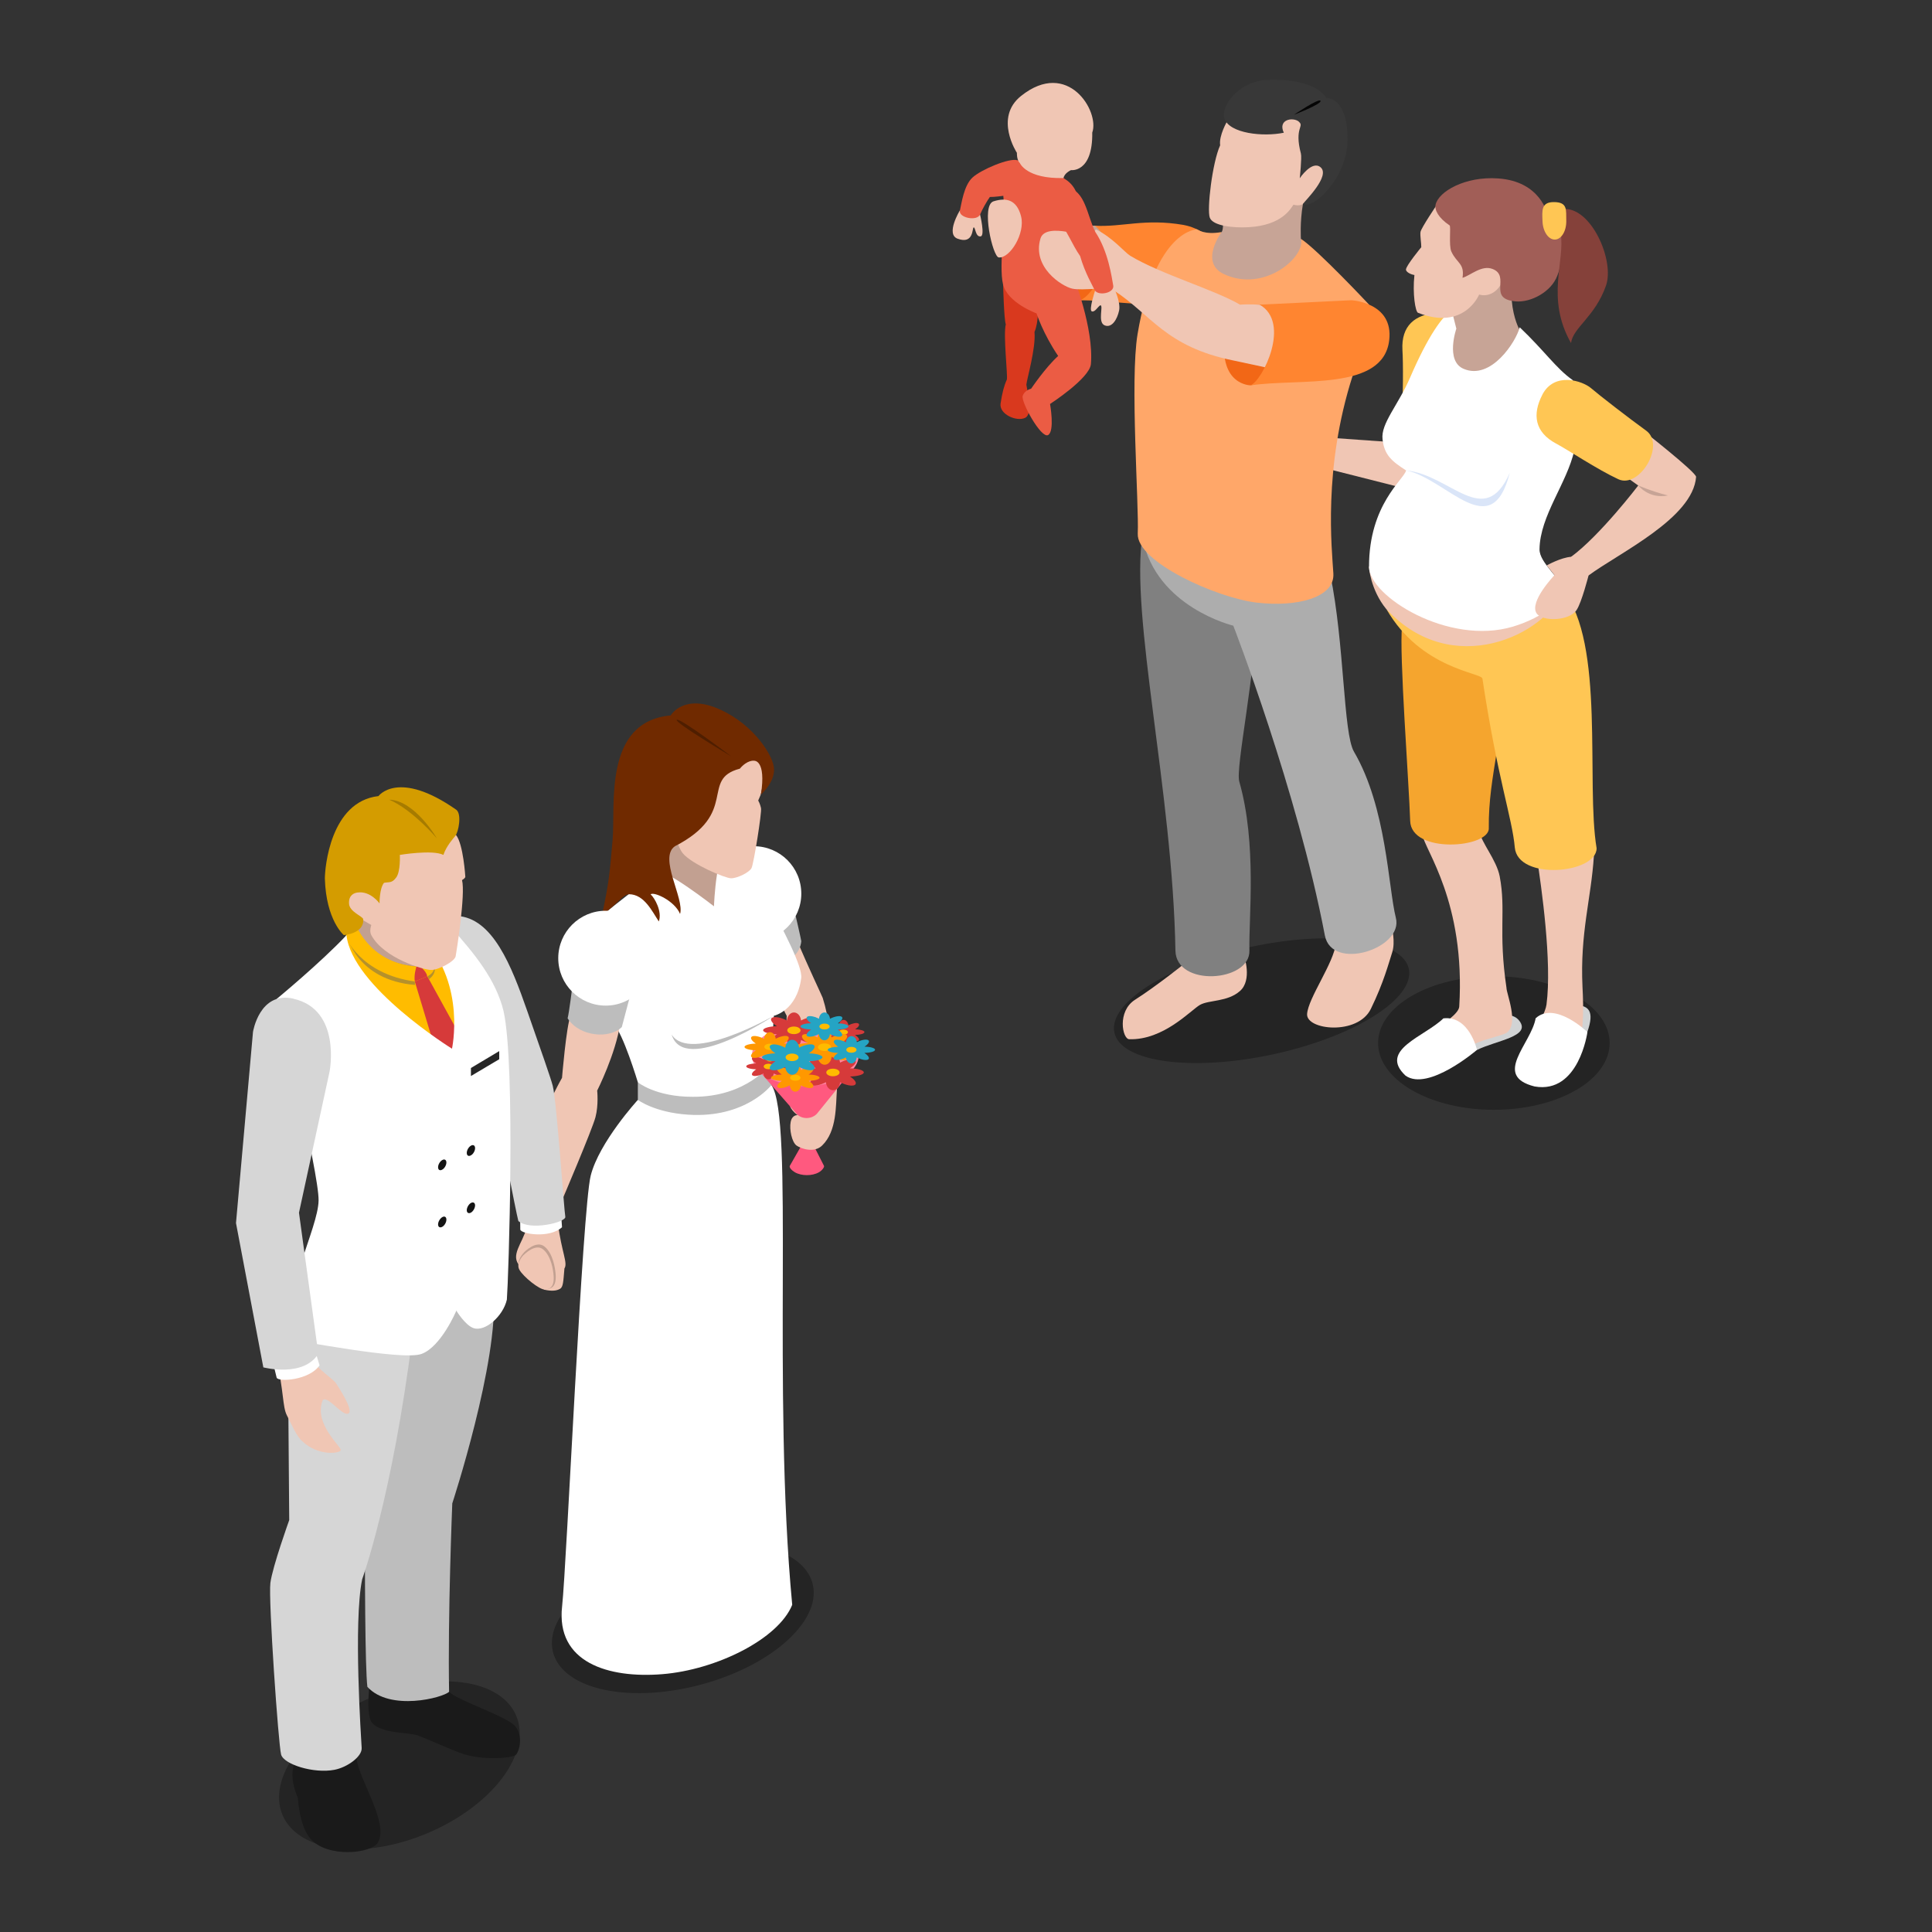 <?xml version="1.0" encoding="UTF-8"?>
<svg id="_レイヤー_1" data-name="レイヤー 1" xmlns="http://www.w3.org/2000/svg" viewBox="0 0 200 200">
  <rect x="0" y="0" width="200" height="200" fill="#333333" stroke="none"/>
  <defs>
    <style>
      .cls-1 {
        fill: #050505;
      }

      .cls-2 {
        fill: #f26716;
      }

      .cls-3 {
        fill: #f5a52e;
      }

      .cls-4 {
        fill: #eb5c44;
      }

      .cls-5 {
        fill: #fff;
      }

      .cls-6 {
        fill: #fb0;
      }

      .cls-7 {
        fill: #ffbc00;
      }

      .cls-8 {
        fill: #ffc654;
      }

      .cls-9 {
        fill: #ffa769;
      }

      .cls-10 {
        fill: #f0c6b4;
      }

      .cls-11 {
        fill: #ff9800;
      }

      .cls-12 {
        fill: #ff597f;
      }

      .cls-13 {
        fill: #ff8530;
      }

      .cls-14 {
        fill: #ff85a1;
      }

      .cls-15 {
        fill: #a15e57;
      }

      .cls-16 {
        fill: #85413a;
      }

      .cls-17 {
        fill: #c2a091;
      }

      .cls-18 {
        fill: #b5912b;
      }

      .cls-19 {
        fill: #a67b00;
      }

      .cls-20 {
        fill: #bdbdbd;
      }

      .cls-21 {
        fill: #d9391e;
      }

      .cls-22 {
        fill: #d1d3d4;
      }

      .cls-23 {
        fill: #c7a496;
      }

      .cls-24 {
        fill: #d6d6d6;
      }

      .cls-25 {
        fill: #d63a3a;
      }

      .cls-26 {
        fill: #dae5f8;
      }

      .cls-27 {
        fill: #adadad;
      }

      .cls-28 {
        fill: #d49c00;
      }

      .cls-29 {
        fill: #141414;
      }

      .cls-30 {
        fill: #1a1a1a;
      }

      .cls-31 {
        fill: #702a00;
      }

      .cls-32 {
        fill: gray;
      }

      .cls-33 {
        fill: #383838;
      }

      .cls-34 {
        fill: #262626;
      }

      .cls-35 {
        fill: #25a4c4;
      }

      .cls-36 {
        fill: #4f1e00;
      }

      .cls-37 {
        opacity: .3;
      }
    </style>
  </defs>
  <path class="cls-37" d="M34.85,191.33c5.87,.74,13.53-2.5,17.12-7.24,3.58-4.74,1.73-9.19-4.14-9.93-5.87-.74-13.53,2.5-17.12,7.24-3.58,4.74-1.73,9.19,4.14,9.93Z"/>
  <path class="cls-37" d="M63.79,175.13c6.44,.82,14.76-1.94,18.56-6.16,3.81-4.22,1.67-8.31-4.77-9.12-6.44-.82-14.75,1.94-18.56,6.16-3.81,4.22-1.67,8.3,4.77,9.12Z"/>
  <g>
    <path class="cls-12" d="M83.99,118.11h-.76s-1.45,2.55-1.47,2.58c-.08,.17,.2,.47,.52,.66,.69,.4,1.81,.4,2.5,0,.32-.18,.58-.54,.52-.66-.06-.12-1.31-2.58-1.31-2.58Z"/>
    <path class="cls-10" d="M79.32,101.07l2.12,4.09s-.04,.57,0,1.51c.04,.95,2.5,5.94,2.5,5.94,0,0-1.6,.31-2.13,1.36-.35,.7,.76,1.47,.76,1.47,0,0-.57-.07-.72,.71-.15,.77,.12,2.07,.6,2.43,.49,.35,1.85,.8,2.66,0,1.54-1.5,1.4-4.12,1.53-5.79,.07-.86-.25-2.05-.49-3.68-.3-2.02-.3-3.65-.98-5.8-.14-.36-1.51-3.22-2.61-5.85-.37,.02-3.25,3.64-3.25,3.64Z"/>
    <path class="cls-20" d="M82.37,94.82s.51,2.2,.58,2.61c-.24,2.54-3.93,2.74-3.93,2.74l-1.4-2.79,4.76-2.55Z"/>
    <polygon class="cls-17" points="75.84 89.15 75.84 93.63 74.48 94.99 69.46 94.99 67.19 91.74 67.61 85.24 75.84 89.15"/>
    <path class="cls-5" d="M82.95,92.51c0,2.71-2.2,4.91-4.91,4.91s-2.96-1.93-2.96-4.64,.24-5.18,2.96-5.18,4.91,2.2,4.91,4.91Z"/>
    <path class="cls-5" d="M66.03,113.86s-4.01,4.38-4.88,7.84c-.87,3.46-2.49,40.29-2.96,44.58-.66,5.82,4.77,7.48,10.37,7.03,5.59-.45,12.01-3.63,13.45-7.18-2.11-22.37,.23-50.4-2.15-53.8-.89-1.32-13.82,1.53-13.82,1.53Z"/>
    <path class="cls-20" d="M66.03,112.04v1.82s1.72,1.3,5.19,1.53c5.97,.4,8.63-3.06,8.63-3.06l-.04-2.23-13.78,1.94Z"/>
    <path class="cls-5" d="M63.49,105.99c.98,.85,2.54,6.05,2.54,6.05,0,0,1.86,1.52,5.7,1.5,5.63,.03,8.08-3.44,8.08-3.44,.11-1.99,.3-4.95,.3-4.95,0,0,2.38-.49,2.83-3.89,.16-1.22-1.87-4.99-3.62-8.35-1.42-2.7-2.56-4.81-3.63-5.29-1.55-.45-1.78,6.2-1.78,6.2,0,0-5.22-4.07-5.89-3.55-.67,.52-5.7,4.46-5.7,4.46,0,0,.19,10.41,1.17,11.26Z"/>
    <path class="cls-10" d="M78.75,82.26c-.2,.45-.26,.61-.26,.61,0,0,.2,.35,.29,.78,.1,.43-.75,5.74-.98,6.21-.23,.46-1.48,1.06-2.11,1.06s-4.07-1.46-5-2.58c-1.05-1.27-1.39-5.81-1.39-5.81l4.57-5.97,5.44,2.04s-.37,3.22-.57,3.66Z"/>
    <path class="cls-31" d="M76.56,79.58c-4.12,1.1-.01,4.58-6.69,8.02-1.74,1.18,1.01,5.43,.53,7.01-.56-1.36-2.71-2.33-3.05-2.03,.42,.37,1.22,1.79,.85,2.81-.68-1.02-1.5-2.81-3.08-2.82-.66,0-1.37,1.21-2.8,2.15,.72-3.36,.79-4.23,1.1-7.82,.3-3.59-.98-12.2,6.01-12.84,0,0,1.35-2.35,5.18-.58,3.48,1.6,5.52,4.85,5.52,6.17s-1.09,2.34-1.36,2.61c.57-3.66-.72-3.51-.72-3.51,0,0-.68-.11-1.47,.83Z"/>
    <path class="cls-10" d="M59.07,105.12c-.45,1.1-.89,6.46-.89,6.46,0,0-1.48,2.57-1.85,4.19-.23,.68,1.89,8.39,1.89,8.39,0,0,3.08-7.22,3.42-8.5,.34-1.28,.18-2.76,.18-2.76,0,0,1.93-3.82,2.38-6.95-.08-.68-4.68-1.92-5.14-.83Z"/>
    <path class="cls-20" d="M59.27,101.96s-.34,2.78-.51,3.46c1.25,1.93,4.36,2.14,5.61,.9,.18-.68,1.02-3.85,1.02-3.85l-6.12-.51Z"/>
    <path class="cls-5" d="M67.61,99.19c0,2.71-2.2,4.91-4.91,4.91s-4.91-2.2-4.91-4.91,2.2-4.91,4.91-4.91,4.91,2.2,4.91,4.91Z"/>
    <polygon class="cls-17" points="36.66 93.82 36.66 97.3 39.08 99.9 44.41 100.75 44.98 94.12 36.66 93.82"/>
    <path class="cls-30" d="M46.49,175.12c.59,.8,5.97,2.55,6.83,3.56,.86,1.01,.46,2.52,.12,2.94-.34,.41-3.66,.68-5.89-.19-1.34-.52-3.41-1.44-4.27-1.77-.86-.34-3.89-.17-4.8-1.36-.68-.94-.15-4.53-.15-4.53,0,0,7.57,.56,8.16,1.36Z"/>
    <path class="cls-20" d="M51.1,133.87c.53,7.1-4.28,21.76-4.28,21.76,0,0-.48,11.72-.33,19.5-.62,.62-6.12,2.06-8.46-.51-.47-4.01-.15-37.06-.15-37.06,0,0,12.69-4.52,13.22-3.69Z"/>
    <path class="cls-7" d="M35.87,96.81c-.18,.73-.37,1.45-.37,1.45l1.39,3.57,10.06,8.16,2.13-4.28-1.7-5.64s-1.76-4.93-2.55-4.48c1.19,3.54-1.71,4.46-1.71,4.46,0,0-3.3,1.6-7.25-3.25Z"/>
    <polygon class="cls-25" points="42.94 101.6 45.22 109.16 47.05 109.78 47.98 107.87 44.24 101.07 42.94 101.6"/>
    <path class="cls-18" d="M43.2,99.94s1.08,.83,1.2,1.44c1.16-.89,.32-1.82,.32-1.82l-1.51,.38Z"/>
    <path class="cls-18" d="M35.87,96.81l.93-1.05s1.24,3.93,6.32,4.29c-.07,.27-.24,1.16-.16,1.91-6.06-.49-7.09-5.16-7.09-5.16Z"/>
    <polygon class="cls-25" points="42.94 101.6 44.24 101.07 43.89 99.9 42.43 100.18 42.94 101.6"/>
    <path class="cls-7" d="M43.2,99.81s.93,.65,1.04,1.26c1.32-.62,.47-2,.47-2l-1.51,.74Z"/>
    <path class="cls-7" d="M35.76,96.92l.94-1.53s1.34,4.3,6.41,4.66c-.07,.27-.25,.8-.18,1.55-5.7-.79-7.18-4.68-7.18-4.68Z"/>
    <path class="cls-10" d="M54.53,127.06c-.44,1.68-1.78,2.91-.69,4.02,.22,.12,.2-.13,.88-.5,.86,.22,1.79-.52,2.16,1.69,.02,.14-.65,1.08-.57,1.23,.81,.19,1.32,.12,1.66-.08,.34-.19,.34-.76,.46-2.11,.37-.58-.28-1.62-.68-4.68-.21-.08-3.14,.2-3.21,.42Z"/>
    <path class="cls-17" d="M54.25,129.64s1.27-1.33,2.14-.58c.88,.74,1.07,2.26,1.12,2.74,.13,1.36-.39,1.61-.96,1.64-.57,.03-2.34-1.4-2.77-2.15-.43-.76,.47-1.64,.47-1.64Z"/>
    <path class="cls-10" d="M54.22,129.91s1.2-1.26,2.02-.56c.83,.7,1.02,2.14,1.06,2.59,.13,1.29-.37,1.52-.91,1.55-.54,.03-2.22-1.32-2.62-2.04-.41-.72,.45-1.55,.45-1.55Z"/>
    <path class="cls-5" d="M58.09,125.74l.09,1.3c-1.29,1.19-4.23,.7-4.32,.25,0-.32-.02-1.78-.02-1.78l4.25,.23Z"/>
    <path class="cls-24" d="M47.3,94.82c3.71,.18,5.66,5.2,7.27,9.81,1.47,4.2,2.46,7.03,2.65,7.77,.4,1.53,1.18,12.99,1.3,13.56,.11,.57-3.67,1.49-4.86,.44-.24-.86-2.17-10.89-2.17-10.89l-6.15-17.79s1.09-2.89,1.96-2.89Z"/>
    <path class="cls-5" d="M43.97,97.37c4.25,4.65,2.82,11.19,2.82,11.19l-.96,2.08,.69,24.08,.72,.96s.93,1.53,1.79,1.81c1.21,.39,3.05-1.25,3.44-2.95,.17-2.15,.91-24.2-.34-29.86-.79-3.28-3.06-6-5.32-8.55-.83-1.22-3.4,.96-2.84,1.24Z"/>
    <path class="cls-36" d="M70.06,74.51c.34-.22,5.63,3.78,5.63,3.78,0,0-5.97-3.55-5.63-3.78Z"/>
    <path class="cls-10" d="M47.21,86.44c.76,.96,.96,4.33,.96,4.33,0,0,0,.14-.34,.34,.37,1.45-.56,7.34-.66,7.88-.09,.54-1.81,1.45-2.58,1.42-.76-.03-4.84-1.19-6.15-3.6-.24-.45,0-1.05,0-1.05l-1.31-.77-2.21-1.25,.79-4.59,3.14-3.23,5.76-1.98s2.21,2.3,2.58,2.5Z"/>
    <path class="cls-28" d="M47.13,86.54c-.16,.2-.92,1.02-1.23,1.96-1.13-.57-4.51,0-4.51,0,0,0,.09,1.7-.37,2.33-.45,.62-.73,.45-1.27,.56-.48,.59-.46,2.13-.46,2.13,0,0-.93-1.31-2.26-1.13-.35,.04-.94,.25-.9,1.13,.02,.88,1.44,1.33,1.47,1.64,.11,1.5-2.01,1.64-2.01,1.64,0,0-1.84-1.53-1.96-5.86,0-1.05,.54-7.96,5.55-8.53,0,0,2.04-2.8,8.06,1.42,.58,.45,.23,2.32-.12,2.72Z"/>
    <path class="cls-19" d="M40.29,82.78c2.66,.08,4.93,4,4.93,4,0,0-2.5-2.95-4.93-4Z"/>
    <path class="cls-30" d="M36.91,182.01c.21,2.18,3.38,6.68,2.22,8.71-.68,1.19-5.26,1.63-7-.38-1.16-1.34-1.29-4.19-1.29-4.19,0,0-.57-1.32-.57-2.34s.42-2.19,.42-2.19c0,0,5.7,.06,6.21,.39Z"/>
    <path class="cls-24" d="M29.79,138.32l.15,19.04s-1.72,4.78-1.95,6.5c-.22,1.72,.83,16.75,1.11,17.77,.28,1.02,3.37,1.99,5.52,1.58,1.34-.26,2.87-1.37,2.82-2.26-.05-.9-.87-13.01,.05-17.46,0,0,3.1-8.46,5.21-25.16h-12.92Z"/>
    <path class="cls-5" d="M28.63,103.42s4.58-3.78,7.24-6.61c.57,5.33,10.92,11.75,10.92,11.75,.75,9.16,.45,27.12,.45,27.12,0,0-1.57,3.74-3.61,4.48-2.04,.74-13.26-1.53-13.77-1.47-.62-4.87,3.06-11.5,3.12-14.4,.06-2.89-4.35-20.87-4.35-20.87Z"/>
    <path class="cls-10" d="M32.09,140.3c0,.84,2.44,2.49,2.67,2.86,.23,.36,1.91,2.86,1.3,3.17-.62,.31-2.12-1.9-2.65-1.39-.99,2.49,2.02,4.86,1.86,5.2-.16,.35-2.4,.58-3.97-.94-.59-.46-1.15-1.83-1.61-2.7-.45-.88-.31-2.52-1.06-5.72,.17-.07,3.45-1.32,3.46-.48Z"/>
    <path class="cls-5" d="M32.68,140.01l.4,1.33c-1.06,1.55-4.25,1.74-4.44,1.28-.08-.33-.45-1.85-.45-1.85l4.49-.77Z"/>
    <path class="cls-24" d="M30.38,103.38c-3.52-.8-4.19,3.44-4.19,3.44l-1.76,19.79,2.83,14.94s4.16,1.08,5.69-1.41l-2-14.6,3.17-14.62s1.25-6.4-3.74-7.53Z"/>
    <polygon class="cls-5" points="48.93 110.93 49.92 108.63 51.5 109.44 48.93 110.93"/>
    <polygon class="cls-34" points="51.68 109.65 48.75 111.39 48.75 110.56 51.68 108.81 51.68 109.65"/>
    <path class="cls-29" d="M46.21,120.34c0,.27-.19,.61-.43,.74-.24,.14-.43,.03-.43-.25s.2-.61,.43-.74c.24-.14,.43-.02,.43,.25Z"/>
    <path class="cls-29" d="M46.21,126.26c0,.27-.19,.61-.43,.74-.24,.13-.43,.03-.43-.25s.2-.61,.43-.75c.24-.14,.43-.03,.43,.25Z"/>
    <path class="cls-29" d="M49.18,118.86c0,.27-.19,.61-.43,.74-.24,.14-.43,.03-.43-.25s.19-.61,.43-.75c.24-.14,.43-.02,.43,.25Z"/>
    <path class="cls-29" d="M49.18,124.78c0,.27-.19,.61-.43,.75-.24,.13-.43,.02-.43-.25s.19-.61,.43-.75c.24-.13,.43-.02,.43,.25Z"/>
    <path class="cls-20" d="M80.11,105.15s-8.65,4.97-10.58,1.95c1.27,4.26,10.58-1.95,10.58-1.95Z"/>
    <g>
      <path class="cls-12" d="M84.61,115.24c.51-.63,3.55-4.39,3.55-4.39l-9.79-.23s3.67,4.21,4.04,4.62c.55,.7,1.69,.63,2.2,0Z"/>
      <path class="cls-14" d="M87.27,111.51c-2.16,1.24-5.65,1.24-7.81,0-2.16-1.24-2.16-3.27,0-4.51,2.16-1.25,5.66-1.25,7.81,0,2.16,1.24,2.16,3.27,0,4.51Z"/>
      <g>
        <path class="cls-25" d="M89.49,106.84c0-.15-.43-.27-.97-.29,.37-.23,.52-.49,.34-.6-.18-.11-.63-.02-1.04,.19-.03-.32-.24-.56-.49-.56s-.47,.25-.49,.57c-.41-.21-.86-.3-1.04-.2-.18,.11-.03,.36,.33,.6-.54,.02-.97,.14-.97,.29s.43,.27,.97,.29c-.37,.23-.52,.49-.34,.6,.18,.11,.63,.02,1.04-.19,.02,.31,.23,.56,.49,.56s.47-.25,.49-.56c.41,.21,.86,.3,1.04,.2,.18-.11,.03-.37-.34-.6,.55-.02,.97-.14,.97-.29Z"/>
        <path class="cls-6" d="M87.64,107.04c-.18,.1-.48,.1-.66,0-.18-.11-.18-.28,0-.38,.18-.1,.48-.1,.66,0,.18,.11,.18,.28,0,.38Z"/>
      </g>
      <g>
        <path class="cls-25" d="M81.87,110.4c0-.16-.46-.29-1.04-.31,.39-.25,.56-.52,.36-.64-.19-.11-.67-.02-1.1,.21-.03-.33-.25-.6-.53-.6s-.5,.27-.53,.6c-.43-.23-.92-.32-1.11-.21-.19,.11-.03,.39,.36,.63-.57,.02-1.03,.15-1.03,.31s.45,.29,1.03,.31c-.39,.25-.56,.53-.36,.64,.2,.11,.68,.02,1.11-.21,.03,.33,.25,.6,.53,.6s.5-.26,.53-.6c.43,.22,.91,.32,1.1,.21,.2-.11,.03-.39-.36-.64,.58-.02,1.04-.15,1.04-.31Z"/>
        <path class="cls-6" d="M79.9,110.6c-.19,.11-.51,.11-.7,0-.19-.11-.19-.29,0-.4,.19-.11,.51-.11,.7,0,.19,.11,.19,.29,0,.4Z"/>
      </g>
      <g>
        <path class="cls-25" d="M85.38,106.65c0-.22-.63-.4-1.43-.42,.54-.35,.77-.73,.5-.88-.27-.16-.93-.02-1.53,.29-.04-.46-.35-.83-.73-.83s-.69,.36-.73,.83c-.6-.31-1.26-.44-1.53-.29-.27,.15-.05,.54,.49,.88-.8,.02-1.42,.2-1.42,.42s.63,.4,1.43,.42c-.55,.34-.77,.73-.5,.89,.27,.16,.94,.02,1.53-.29,.04,.46,.35,.82,.73,.82s.69-.36,.73-.83c.6,.31,1.26,.44,1.53,.29,.27-.16,.04-.54-.5-.88,.8-.02,1.43-.2,1.43-.42Z"/>
        <path class="cls-6" d="M82.67,106.94c-.27,.15-.7,.15-.97,0-.27-.16-.27-.41,0-.56,.27-.15,.7-.15,.97,0,.27,.16,.27,.41,0,.56Z"/>
      </g>
      <g>
        <path class="cls-25" d="M89.42,111.01c0-.22-.63-.4-1.43-.42,.54-.34,.76-.73,.49-.88-.27-.15-.93-.02-1.52,.29-.04-.46-.35-.83-.73-.83s-.69,.36-.73,.83c-.6-.31-1.26-.45-1.54-.29-.27,.15-.04,.53,.49,.88-.8,.02-1.42,.2-1.42,.42s.63,.4,1.43,.42c-.54,.35-.77,.73-.5,.89,.27,.16,.94,.02,1.54-.29,.04,.47,.35,.83,.73,.83s.69-.36,.73-.83c.6,.31,1.25,.44,1.52,.29,.27-.16,.05-.54-.49-.88,.8-.02,1.43-.2,1.43-.42Z"/>
        <path class="cls-6" d="M86.71,111.3c-.27,.15-.7,.15-.97,0-.27-.15-.27-.41,0-.56,.27-.15,.7-.15,.97,0,.27,.15,.27,.41,0,.56Z"/>
      </g>
      <g>
        <path class="cls-11" d="M88.51,108.4c0-.22-.62-.39-1.41-.42,.53-.34,.75-.71,.49-.87-.26-.15-.92-.02-1.51,.28-.04-.45-.35-.81-.72-.81s-.68,.36-.72,.82c-.59-.31-1.25-.44-1.51-.29-.27,.15-.04,.53,.49,.87-.79,.03-1.4,.2-1.4,.42s.62,.4,1.41,.42c-.54,.34-.76,.72-.5,.87,.27,.15,.93,.03,1.52-.29,.04,.46,.34,.82,.72,.82s.68-.36,.72-.82c.59,.31,1.24,.44,1.51,.28,.27-.15,.04-.53-.49-.87,.79-.02,1.41-.2,1.41-.42Z"/>
        <path class="cls-6" d="M85.84,108.68c-.27,.15-.7,.15-.96,0-.27-.15-.27-.4,0-.55,.26-.15,.69-.15,.96,0,.26,.15,.26,.4,0,.55Z"/>
      </g>
      <g>
        <path class="cls-11" d="M82.33,108.37c0-.18-.52-.33-1.18-.35,.45-.28,.63-.6,.41-.73-.22-.13-.77-.02-1.26,.24-.03-.38-.29-.68-.6-.68s-.58,.3-.6,.69c-.49-.26-1.04-.37-1.26-.24-.22,.13-.04,.44,.4,.73-.66,.02-1.17,.17-1.17,.35s.52,.33,1.18,.35c-.45,.28-.64,.6-.41,.73,.22,.13,.77,.02,1.26-.24,.03,.38,.29,.68,.6,.68s.57-.3,.6-.68c.49,.26,1.04,.37,1.26,.24,.23-.13,.04-.45-.41-.73,.66-.02,1.18-.17,1.18-.35Z"/>
        <path class="cls-6" d="M80.09,108.6c-.22,.13-.58,.13-.8,0-.22-.13-.22-.34,0-.46,.22-.13,.58-.13,.8,0,.22,.13,.22,.33,0,.46Z"/>
      </g>
      <g>
        <path class="cls-11" d="M84.84,111.57c0-.18-.49-.32-1.13-.33,.43-.27,.6-.57,.39-.69-.21-.12-.73-.02-1.2,.22-.03-.36-.27-.65-.58-.65s-.55,.28-.57,.65c-.47-.25-.99-.35-1.21-.23-.21,.12-.04,.42,.39,.69-.63,.02-1.11,.16-1.11,.33s.49,.31,1.12,.33c-.43,.27-.61,.57-.39,.7,.21,.12,.74,.02,1.21-.23,.03,.36,.27,.65,.57,.65s.54-.28,.58-.65c.47,.24,.99,.35,1.2,.22,.21-.12,.04-.42-.39-.69,.63-.02,1.13-.16,1.13-.33Z"/>
        <path class="cls-6" d="M82.71,111.79c-.21,.12-.55,.12-.76,0-.21-.12-.21-.32,0-.44,.21-.12,.55-.12,.76,0,.21,.12,.21,.32,0,.44Z"/>
      </g>
      <g>
        <path class="cls-35" d="M85.14,109.45c0-.21-.62-.39-1.41-.41,.53-.34,.75-.71,.49-.87-.27-.15-.92-.02-1.5,.28-.04-.46-.34-.81-.71-.81s-.68,.36-.72,.82c-.59-.31-1.24-.44-1.5-.28-.26,.15-.05,.52,.48,.86-.78,.02-1.39,.2-1.39,.41s.62,.39,1.4,.41c-.53,.34-.75,.71-.49,.87,.27,.15,.92,.03,1.5-.28,.04,.46,.34,.81,.72,.81s.68-.36,.71-.81c.59,.31,1.24,.43,1.5,.28,.26-.15,.04-.53-.49-.87,.79-.02,1.41-.2,1.41-.41Z"/>
        <path class="cls-6" d="M82.47,109.73c-.26,.15-.69,.15-.95,0-.26-.15-.26-.4,0-.55,.26-.15,.69-.15,.95,0,.26,.15,.26,.4,0,.55Z"/>
      </g>
      <g>
        <path class="cls-35" d="M87.84,106.26c0-.17-.49-.31-1.11-.33,.42-.27,.6-.56,.38-.69-.21-.12-.72-.02-1.19,.22-.03-.36-.27-.65-.57-.65s-.54,.29-.57,.65c-.46-.24-.99-.35-1.19-.22-.21,.12-.04,.42,.38,.68-.62,.02-1.11,.16-1.11,.33s.49,.31,1.11,.33c-.42,.27-.6,.57-.39,.69,.21,.12,.73,.02,1.19-.22,.03,.36,.27,.64,.57,.64s.54-.28,.57-.64c.46,.24,.98,.35,1.19,.22,.21-.12,.04-.42-.38-.69,.63-.02,1.11-.15,1.11-.33Z"/>
        <path class="cls-6" d="M85.73,106.48c-.21,.12-.55,.12-.75,0-.21-.12-.21-.31,0-.43,.2-.12,.54-.12,.75,0,.21,.12,.21,.31,0,.43Z"/>
      </g>
      <g>
        <path class="cls-35" d="M90.59,108.67c0-.17-.48-.31-1.1-.32,.41-.26,.59-.56,.38-.68-.21-.12-.71-.02-1.17,.22-.03-.36-.27-.63-.56-.63s-.53,.28-.56,.64c-.46-.24-.97-.34-1.18-.22-.21,.12-.04,.41,.37,.68-.61,.02-1.09,.15-1.09,.32s.48,.31,1.09,.32c-.41,.26-.59,.56-.38,.68,.2,.12,.72,.02,1.18-.22,.03,.35,.27,.63,.56,.63s.53-.28,.56-.63c.46,.24,.97,.34,1.17,.22,.21-.12,.03-.41-.38-.68,.62-.02,1.1-.15,1.1-.32Z"/>
        <path class="cls-6" d="M88.51,108.89c-.21,.12-.54,.12-.75,0-.2-.12-.2-.31,0-.43,.21-.12,.54-.12,.75,0,.21,.12,.21,.31,0,.43Z"/>
      </g>
    </g>
  </g>
  <g>
    <g>
      <path class="cls-37" d="M163.12,112.86c-4.68,2.7-12.27,2.7-16.95,0-4.68-2.7-4.68-7.08,0-9.78,4.68-2.7,12.27-2.7,16.95,0,4.68,2.7,4.68,7.08,0,9.79Z"/>
      <polygon class="cls-10" points="144.51 45.8 136.9 45.26 136.65 48.34 146.09 50.73 147.5 47.33 144.51 45.8"/>
      <path class="cls-8" d="M148.78,32.38c2.73-.17,3.37,2.83,3.19,3.95-.19,1.11-.64,4.97-.82,7.18-.21,2.51-6.22,2.58-6.07,.19,.19-2.88,.18-6.15,.1-7.47-.14-2.51,1.3-3.69,3.6-3.84Z"/>
      <path class="cls-22" d="M152.9,108.69c2.02-1,5.64-1.38,4.38-3.02-1.42-1.85-5.76,1.21-5.76,1.21,0,0,.74,1.63,1.38,1.81Z"/>
      <path class="cls-22" d="M164.32,106.83c.75-2.13,.26-2.94-1.8-2.75-1.83,.17-3.31,2.29-3.31,2.29,0,0,4.53,.77,5.11,.45Z"/>
      <path class="cls-10" d="M147.24,86.39c.24,1.61,4.48,6.97,3.82,17.81-.09,1.44-6.09,4.11-5.98,5.52,.08,.94,1.57,2.56,3.97,.97,1.27-.84,2.49-2.19,3.92-2.77,1.12-.45,2.67-.75,3.05-1.05,1.22-.95-.08-4.04-.07-4.61-.87-5.86-.03-7.99-.7-11.53-.33-1.73-1.96-3.57-2.05-4.59,0,0-6.21-1.36-5.97,.24Z"/>
      <path class="cls-10" d="M159.11,88.84c.45,2.94,1.57,10.75,.98,15.17-.19,1.43-3.01,5.6-2.8,7,.14,.94,3.82,1.82,5.32-.63,1.5-2.45,1.31-6.15,1.21-8.19-.27-5.61,.89-9.11,1.18-13.59-.29-.88-5.9,.24-5.9,.24Z"/>
      <path class="cls-23" d="M156.5,31.15c.17,1.86,.77,2.92,.77,2.92l.48,1.96-2.92,3.3-3.49,.38-2.02-2.63,.48-3.23,.34-3.26,2.78-1.86,4.02,.58s-.88,1.31-.43,1.84Z"/>
      <path class="cls-10" d="M143.52,63.07c-1.68-2.05-1.81-4.41-1.81-4.41l19.48,1.73v7.43l-10.71,.45-5.17-3.18s-1.4-1.48-1.79-2.03Z"/>
      <path class="cls-3" d="M155.61,69.09c.27,6.74-1.56,11.07-1.49,16.64,.09,2.05-8.05,2.72-8.14-.76-.11-3.73-1.16-17.38-.84-20.16,3.83,3.99,10.47,4.29,10.47,4.29Z"/>
      <path class="cls-8" d="M161.81,61.15c4.39,5.39,2.34,19.92,3.47,26.66,0,2.64-8.17,3.38-8.47-.09-.27-3.05-1.78-7.07-3.35-17.47-.1-.63-6.36-.98-9.93-7.18,6.83,7.35,16.48,2.63,18.29-1.92Z"/>
      <path class="cls-5" d="M162.78,39.33c-1.71-1.21-2.88-3-5.46-5.45-.37,1.48-2.97,5.52-5.81,4.3-1.91-.81-.75-4.16-.75-4.16l-.47-1.86c-.91,.46-2.47,2.63-4.31,6.91-1.25,2.9-3.05,4.76-2.86,6.4,.18,1.64,.96,2.28,2.44,3.23-.24,.96-3.84,3.51-3.84,9.97,0,3.04,8.21,8.19,14.89,6.2,3.27-.98,5.3-2.88,5.21-3.71-.14-1.25-2.48-2.87-2.45-4.31,.05-3.47,2.84-6.81,3.61-10.25,.67-2.98,.69-5.32-.18-7.26Z"/>
      <path class="cls-10" d="M170.05,44.55s5.46,4.27,5.53,4.81c-.32,4.29-7.95,7.86-11.13,10.21-.18-.07-1.12-.35-1.82-1.92,3.01-2.21,6.96-7.39,6.96-7.39l-2.17-1.54,2.63-4.16Z"/>
      <path class="cls-8" d="M159.66,40.86c1.26-2.42,4.17-1.42,5.03-.69,.86,.74,3.92,3.11,5.72,4.41,2.04,1.48-.71,6.04-2.88,5.03-2.18-1.01-5.26-3.07-6.44-3.69-2.22-1.18-2.49-3.02-1.42-5.07Z"/>
      <path class="cls-10" d="M145.55,27.89c0-.38,1.57-2.29,1.58-2.3,.01-.39-.14-1.21-.08-1.58,.07-.42,1.73-2.87,1.73-2.87l2.97,1.61s4.72,3.47,4.18,5.38c-.86,3.08-2.81,2.36-2.81,2.36,0,0-1.52,3.78-6.33,1.89-.27-.11-.58-1.97-.37-3.91-.42-.07-.88-.32-.88-.58Z"/>
      <path class="cls-15" d="M160.32,22.51c-.14-.43-.85-3.74-5.25-4.04-3.39-.24-6.17,1.36-6.46,2.73-.11,.53,.28,1.35,1.45,2.13,.16,.11-.1,2.07,.18,2.7,.56,1.24,1.39,1.21,1.16,2.73,.83-.25,1.98-1.35,3.1-.92,1.94,.74-.6,3.11,2.41,3.36,1.55,.13,3.68-.97,4.31-2.68,.16-.44,1.68-4.25-.89-6.01Z"/>
      <path class="cls-23" d="M172.67,51.29c-1.78-.45-3.08-1.04-3.08-1.04,0,0,1.09,1.44,3.08,1.04Z"/>
      <path class="cls-26" d="M156.29,48.95c-1.9,7.47-6.46,.63-10.75-.26,4.65,.46,8.12,6.2,10.75,.26Z"/>
      <path class="cls-16" d="M161.8,21.64c2.91-.27,5.37,5.34,4.45,7.93-1.13,3.23-3.4,4.32-3.62,5.94-2.65-4.66-.58-8.48-1.07-11.41-.06-.73,0-1.38,.25-2.46Z"/>
      <path class="cls-8" d="M159.68,22.89c.03,1.07,.61,1.93,1.29,1.91,.68-.02,1.2-.91,1.17-1.98-.03-1.07,.17-1.9-1.29-1.9-1.33,0-1.21,.91-1.17,1.98Z"/>
      <path class="cls-10" d="M164.45,59.56s-.71,2.78-1.23,3.57c-.77,1.19-3.56,1.22-4.14,.38-.83-1.19,1.84-3.97,1.84-3.97l-.8-1.01s1.44-.81,2.52-.89c1.08-.09,2.07,.59,2.07,.59l-.25,1.33Z"/>
      <path class="cls-5" d="M152.9,108.69s-.8-3.58-3.48-3.27c-1.92,1.88-6.76,3.27-3.92,5.93,2.35,1.67,7.4-2.67,7.4-2.67Z"/>
      <path class="cls-5" d="M164.32,106.83s-3.36-3.24-5.35-1.42c-.46,2.65-4.52,5.95-.11,7.06,4.59,.81,5.47-5.63,5.47-5.63Z"/>
    </g>
    <g>
      <path class="cls-37" d="M115.36,106.89c.66,3.07,8.02,4.07,16.44,2.25,8.41-1.82,14.7-5.78,14.04-8.85-.67-3.06-8.02-4.07-16.44-2.25-8.42,1.82-14.7,5.78-14.04,8.84Z"/>
      <path class="cls-2" d="M111.78,31.08s-3.04-.07-2.78-4.43c.23-3.81,4.33-3.28,4.33-3.28l2.97,1.03-1.13,6.28-3.39,.41Z"/>
      <path class="cls-23" d="M113.33,23.37s-2.4-.07-2.99,0c-.82-.39-1.94-.68-1.94-.68,0,0,.1-1.41-.84-1.68-.94-.27-2.61,.19-3.68,.09-1.07-.09-.08,4.37-.25,5.52,.92,.23,2.2,.05,2.2,.05,0,0,.42,2.85,4.51,2.85,1.56,0,5.33-.86,5.33-.86l1-4.33-3.33-.98Z"/>
      <path class="cls-10" d="M122.52,99.83s-2.85,2.28-5.03,3.67c-1.86,1.19-1.31,4.06-.59,4.08,3.57,.11,6.4-3.04,7.33-3.56,.93-.52,2.84-.29,4.13-1.43,1.3-1.14,.43-3.62,.43-3.62l-6.27,.86Z"/>
      <path class="cls-10" d="M138.29,97.66c-.21,2.03-2.87,5.65-2.98,7.31-.11,1.67,5.25,2.24,6.6-.53,1.35-2.77,1.85-4.76,2.21-5.85,.35-1.1-.04-2.59-.04-2.59,0,0-5.77,.9-5.78,1.67Z"/>
      <path class="cls-32" d="M130.15,62.38c-.12,7.26-2.28,17.06-1.86,18.53,1.85,6.46,.96,14.22,1.05,17.49,.1,3.26-7.6,3.82-7.66,0-.29-16.5-4.73-34.66-3.4-43.08,.27-1.7,11.48,6.26,11.87,7.06Z"/>
      <path class="cls-27" d="M137.71,59.48c1.47,7.11,1.34,16.43,2.45,18.33,3.39,5.79,3.54,14.04,4.34,17.21,.81,3.17-6.63,5.57-7.35,1.82-2.87-15.03-9.48-32.07-9.48-32.07,0,0-7.99-1.91-9.39-9.05-.04-.42,18.87,3.08,19.43,3.78Z"/>
      <path class="cls-13" d="M113.33,23.37c2.97,2.33-.24,7.4-1.55,7.71,5.16,0,12.67,2.1,14.06-3.03,1.03-3.82-2.72-4.66-3.35-4.77-4.01-.68-6.28,.24-9.15,.09Z"/>
      <path class="cls-23" d="M134.88,21.11c-.33,1.9-.21,3.61-.21,3.61l.85,1.68-2.68,2.81-4.33,.65-3.36-.97-.65-3.83s1.65-.77,1.97-1.04c.3-.51,0-1.98,0-1.98l4.96-3.6s2.92,1.93,3.46,2.67Z"/>
      <path class="cls-9" d="M141.73,31.54s-5.31-5.67-7.06-6.82c.51,1.83-3.75,5.62-7.96,3.66-2.6-1.21-.25-4.36-.25-4.36-1.78,.33-2.55-.28-2.55-.28,0,0-4.33,0-6.15,10.85-.8,4.79,.16,17.72,.02,20.65-.14,2.93,8.18,6.65,12.3,7.14,4.13,.49,8.1-.49,7.95-3.01-.15-2.51-1.09-10.86,1.99-20.46-.07-1.73,1.7-7.37,1.7-7.37Z"/>
      <path class="cls-2" d="M129.46,39.89s-3.29,0-2.66-5c.43-3.43,3.61-3.35,3.61-3.35l2.86,.79,.21,6.56-4.01,1Z"/>
      <g>
        <path class="cls-10" d="M101.45,22.18s.54,2.22,.07,2.29c-.54,.09-.54-.94-.72-.93-.18,0,.04,1.8-1.67,1.17-1.27-.46,.23-2.92,.23-2.92l2.1,.39Z"/>
        <path class="cls-4" d="M105.33,16.59c-.82-.28-3.78,.97-4.66,1.79-.89,.82-1.13,2.67-1.3,3.41-.18,.74,1.79,1.17,2.1,.39,.2-.49,.68-1.34,1-1.79,.84,.03,3.53-.45,3.53-.45l1.33-2.36s-1.17-.71-1.99-.99Z"/>
        <path class="cls-10" d="M110.1,18.43c.07-.51,.77-.82,.77-.82,0,0,2.26,.31,2.2-3.89,.79-2.17-2.52-7.67-7.38-3.78-2.81,2.25-.42,5.88-.42,5.88,0,0-.04,.73,.31,1.07,.03,.39-.31,.8-.31,.8l2.13,2.49,2.44-.61s.18-.63,.25-1.14Z"/>
        <path class="cls-21" d="M107.45,31.58s.09,1.77-.36,2.78c.16,1.68-.81,4.95-.84,5.46,.04,.42,.75,2.99-.12,3.43-.88,.44-2.73-.37-2.55-1.49,.17-1.12,.37-1.86,.65-2.47,.1-.49-.39-4.64-.11-5.71-.19-.51-.28-4.17-.28-4.17l3.62,2.16Z"/>
        <path class="cls-4" d="M112.16,25.89l-1.05,2.7s2.14,5.41,1.82,9.1c-.13,1.48-4.23,4.13-4.23,4.13,0,0,.51,2.84-.21,3.22-.72,.37-2.83-3.46-2.62-4.06,.2-.6,.87-.74,.87-.74,0,0,1.48-2.2,2.8-3.39-1.58-2.33-2.24-4.41-2.24-4.41,0,0-3-1.08-3.47-3.02-.47-1.94,.34-6.76,0-9.48-.34-2.73,1.75-3.05,1.75-3.05,0,0,.69,1.64,4.51,1.54,.28,.19,.88,.51,1.29,1.38,.4,.86,.78,6.07,.78,6.07Z"/>
      </g>
      <path class="cls-10" d="M130.4,31.54s-1.19-.07-2.03,0c-2.64-1.55-8.24-3.17-11.38-5.07-.57-.35-1.77-1.85-3.54-2.73-.15,.19-.67,.9-.67,.9,0,0-4.53-1.73-5.07,.05-.89,2.97,2.21,4.95,3.29,5.19,1.08,.24,3.66-.23,4.27,.16,3.91,2.53,5.38,5.86,12.42,7.28,1.47,.3,4.52,.98,4.52,.98l2.45-5.22-4.27-1.54Z"/>
      <path class="cls-10" d="M127.04,12.54s-.88,1.5-.73,2.5c-.81,1.77-1.39,6.66-1.07,7.5,.32,.84,2.4,1.07,4.01,.98,3.5-.2,4.36-1.94,4.65-2.33,.63,.18,.98-.07,.98-.07l.88-.49,2.86-4.33-.99-3.75-6.49-2.89-4.09,2.89Z"/>
      <path class="cls-33" d="M134.45,12.6c.62,.5-.5,.59,.22,3.3,.11,.4-.12,2.55-.12,2.55,0,0,1.27-1.9,2.16-1.13,1.03,.89-1.6,3.45-1.83,3.79,1.12,.6,4.62-2.75,4.62-6.69,0-4.44-2.2-4.27-2.2-4.27,0,0-.91-2.06-6.08-1.88-3,.11-4.9,2.75-4.47,4,.53,1.56,4.03,1.91,6.15,1.47-.65-1.38,.94-1.65,1.56-1.15Z"/>
      <path class="cls-1" d="M136.7,10.44c.14,.33-2.75,1.44-2.75,1.44,0,0,2.61-1.77,2.75-1.44Z"/>
      <path class="cls-13" d="M130.4,31.54c3.27,1.87,.31,7.84-.94,8.35,5.11-.75,13.73,.62,14.35-4.67,.47-3.93-3.92-4.14-3.92-4.14,0,0-6.28,.3-9.49,.46Z"/>
      <path class="cls-10" d="M105.7,22.39c-.45-1.73-1.54-1.96-2.85-1.55-1.32,.41-.08,5.75,.54,5.81,1.18,.1,2.76-2.52,2.31-4.25Z"/>
      <g>
        <path class="cls-10" d="M115.25,29.64s.79,1.59,.6,2.5c-.19,.91-.75,1.85-1.5,1.54-.76-.32-.09-2.07-.44-2.08-.28,.15-.56,.75-.89,.63-.33-.12,.34-2.14,.34-2.14l1.89-.45Z"/>
        <path class="cls-4" d="M110.5,19.45c1.84,.23,2.04,2.88,2.89,4.57,1.35,2.01,1.7,4.73,1.85,5.53,.16,.8-1.63,1.15-1.94,.44-.18-.4-.98-1.72-1.49-3.49-.81-1.14-1.42-2.82-2.39-3.84-.66-.7-.44-3.39,1.07-3.2Z"/>
      </g>
    </g>
  </g>
</svg>